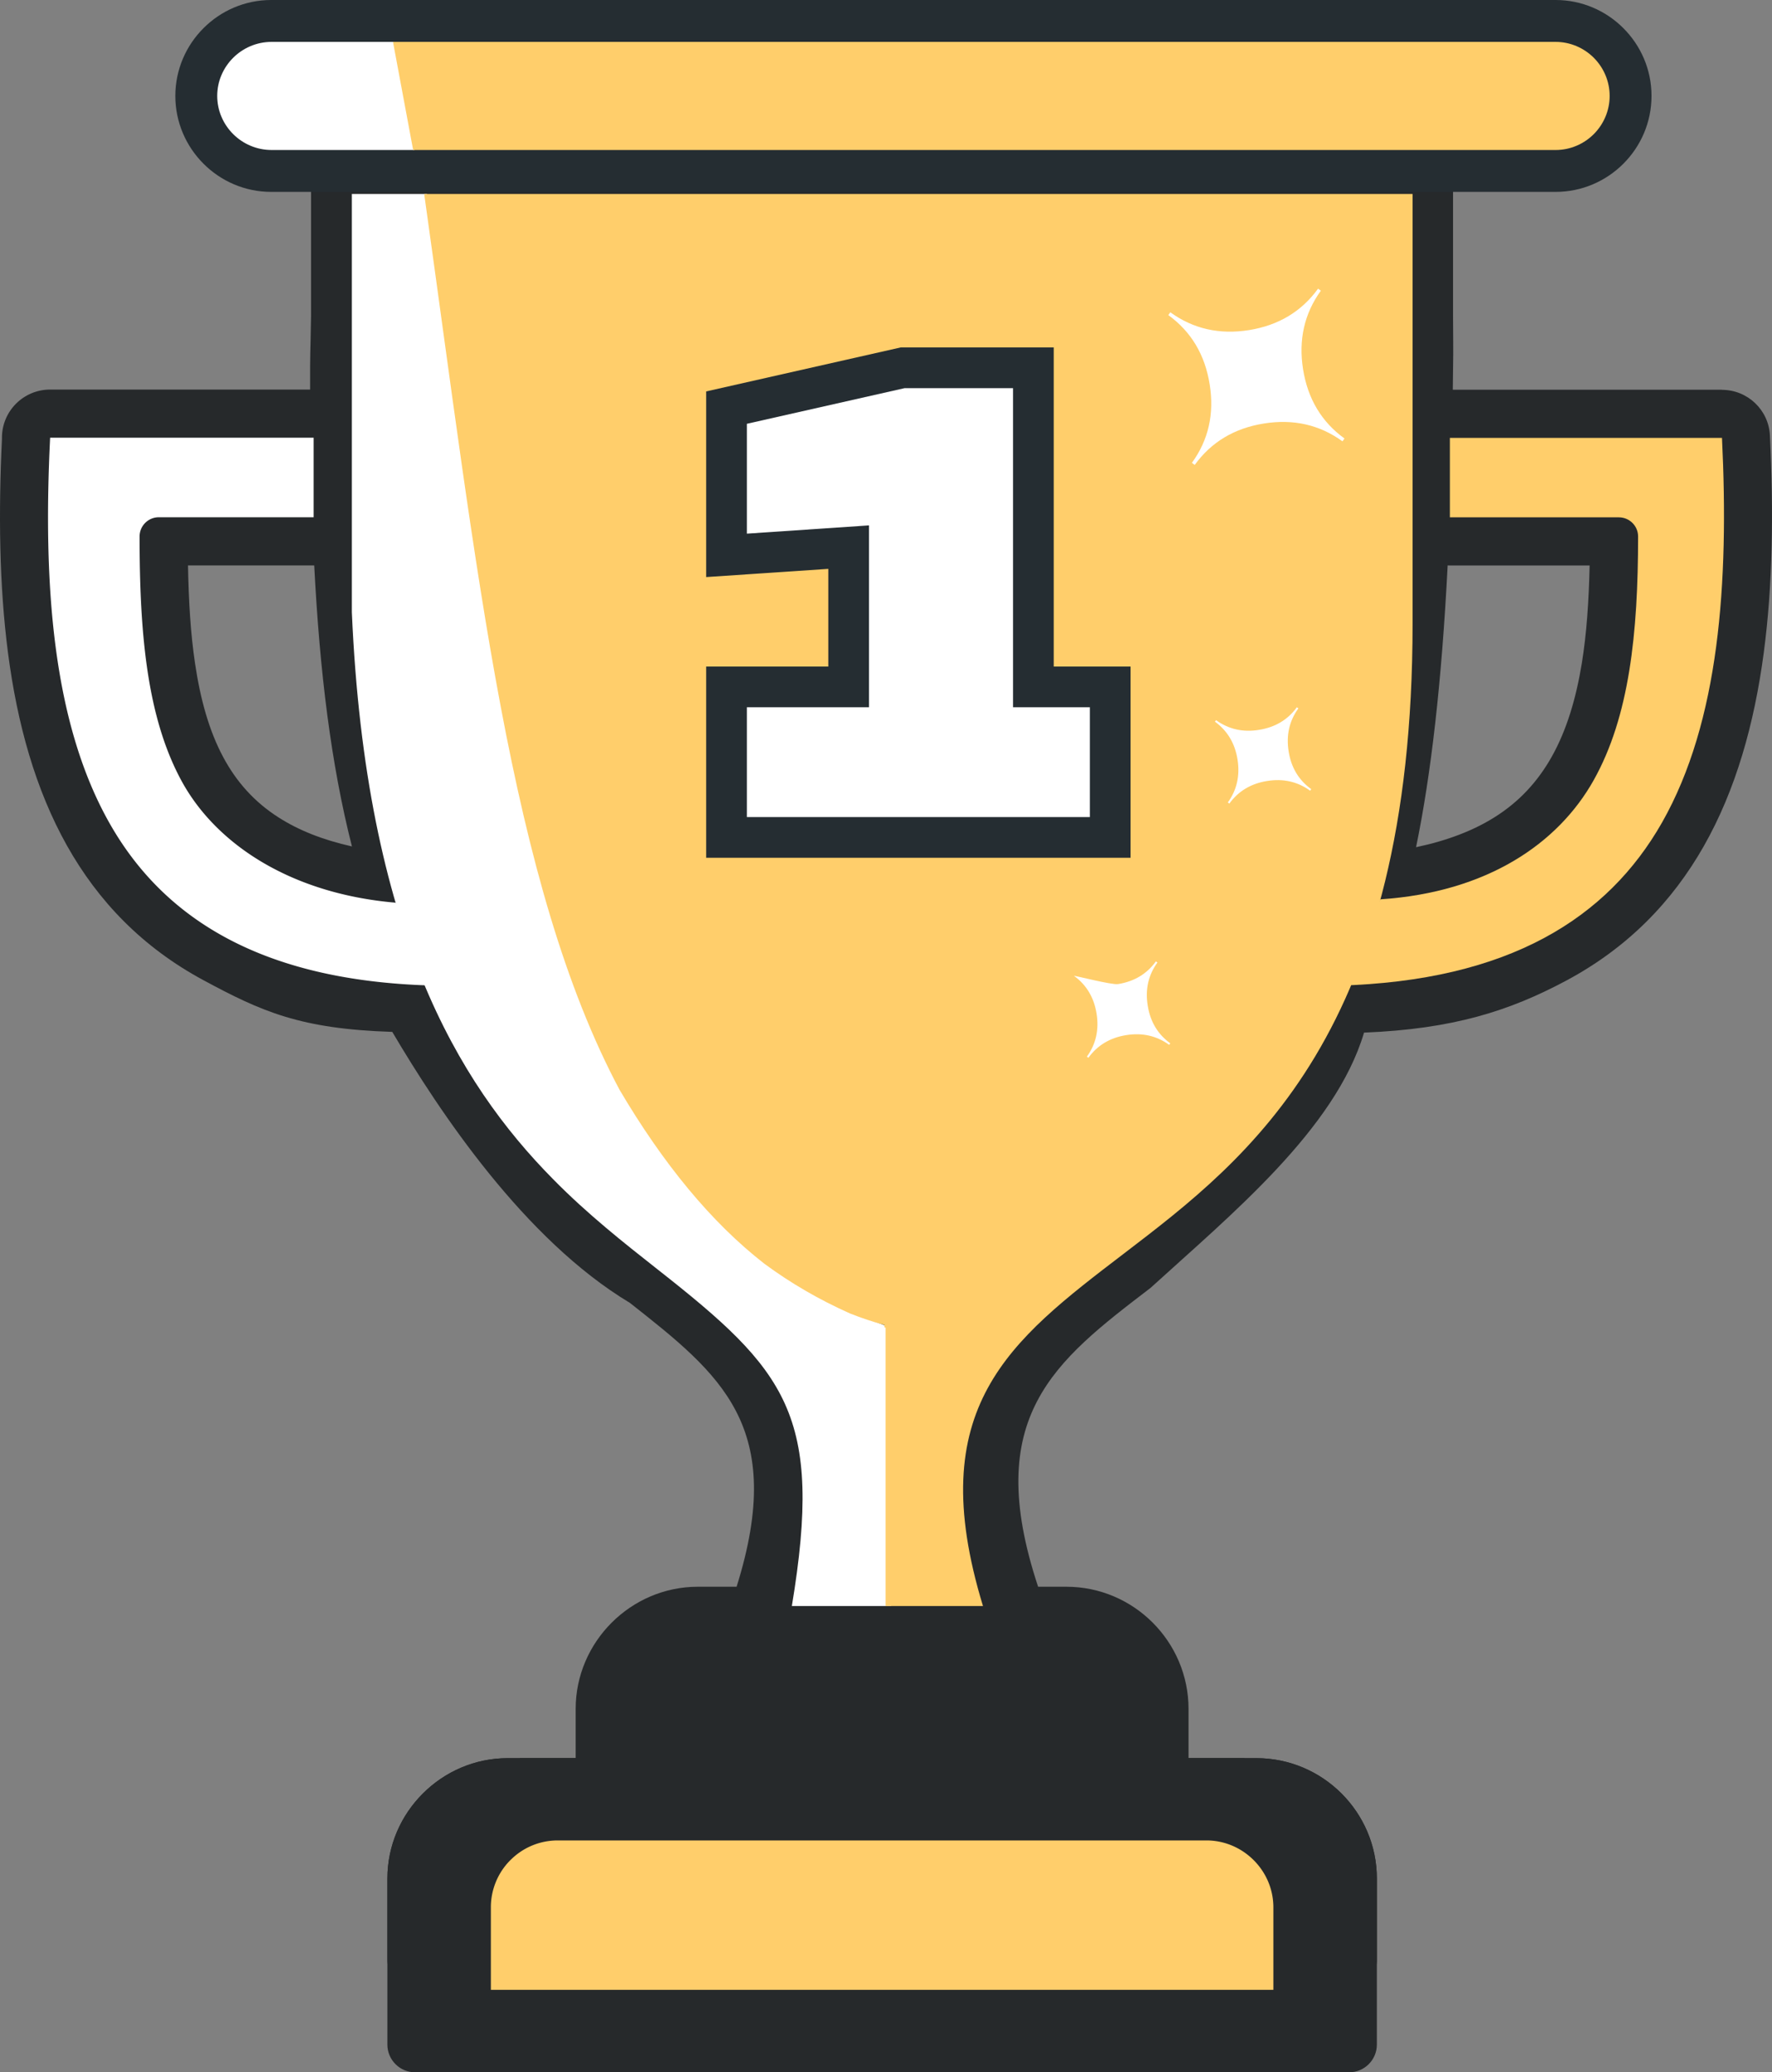 <svg xmlns="http://www.w3.org/2000/svg" shape-rendering="geometricPrecision" text-rendering="geometricPrecision" image-rendering="optimizeQuality" fill-rule="evenodd" clip-rule="evenodd" viewBox="0 0 438 512.01"><rect x="0" y="0" width="438" height="512.01" fill="#808080" stroke="none"/><path fill="#26292B" fill-rule="nonzero" d="M12.39 96.25h64.26c-.03-10.18.06-6.99.23-18.08V37.73h282.28v40.49c.08 11.25.06 8.04-.06 18.07h66.54v.03c6.3 0 11.56 4.95 11.85 11.31.9 18.52.73 36.72-1.53 53.67-2.34 17.61-6.92 33.87-14.83 47.78-7.78 13.68-18.77 25.06-33.97 33.19-14.1 7.54-28.08 11.98-50 12.86-7.1 23.94-33.07 45.13-52.79 63.09-23.78 18.17-41.69 31.87-27.77 73.82h6.99c16.62 0 30.19 13.57 30.19 30.19v12.16h16.79c8.17 0 15.62 3.34 21.03 8.73 5.39 5.4 8.73 12.82 8.73 21.02v20.19c0 3.77-3.07 6.84-6.85 6.84H102.6c-3.78 0-6.84-3.07-6.84-6.84v-20.19c0-8.16 3.33-15.58 8.72-20.98l.05-.04c5.4-5.39 12.82-8.73 20.98-8.73h16.78v-12.16c0-16.55 13.64-30.19 30.19-30.19h9.59c12.43-39.58-3.86-52.4-26.37-70.13-26.04-15.62-47.01-47.08-58.74-66.96-22.73-.72-32.29-5.02-46.69-12.78-15.11-8.14-26.01-19.53-33.7-33.21-7.8-13.88-12.31-30.11-14.6-47.71-2.17-16.7-2.35-34.57-1.49-52.77v-.33c0-6.58 5.33-11.9 11.91-11.9zm345.44 43.45c-1.49 29.14-4.12 51.71-7.81 69.62 7.74-1.63 14.11-4.1 19.3-7.34 6.2-3.86 10.82-8.93 14.24-15.02 3.69-6.58 6.01-14.37 7.44-23.13 1.18-7.29 1.73-15.38 1.92-24.11h-34.54l-.55-.02zm-280.16 0h-31.2c.15 8.73.64 16.85 1.74 24.22 1.31 8.83 3.47 16.63 6.96 23.14 3.23 6.05 7.68 11.1 13.77 14.96 4.86 3.1 10.81 5.49 18.05 7.11-5.15-20.25-7.97-43.1-9.32-69.43z"/><path fill="#FFCE6B" fill-rule="nonzero" d="M358.38 127.82h41.77c2.62 0 4.75 2.12 4.75 4.73 0 23.91-2.16 44.51-10.98 60.22-8.77 15.62-26.29 27.68-52.7 29.43-4.19 8.48-5.38 15.44-10.55 21.33 42.32-1.12 66.72-16.71 80.15-40.31 14.18-24.97 16.55-59.21 14.82-95.03h-67.26v19.63z"/><path fill="#fff" fill-rule="nonzero" d="M77.52 108.15H12.39c-1.77 35.81.51 70.03 14.55 95 13.25 23.57 37.45 39.15 79.59 40.34-3.23-5.9-2.53-12.09-8.75-20.46-26.13-2.24-44.66-14.66-53.07-30.39-8.42-15.71-10.21-36.25-10.21-60.1a4.75 4.75 0 0 1 4.74-4.74h38.28v-19.65z"/><path fill="#26292B" fill-rule="nonzero" d="M307.59 434.35v.04h2.98c8.17 0 15.63 3.33 21.02 8.73 5.4 5.4 8.74 12.82 8.74 21.02v41.02c0 3.78-3.08 6.85-6.85 6.85H102.6c-3.77 0-6.85-3.07-6.85-6.85v-41.02c0-8.16 3.34-15.58 8.74-20.97l.04-.05c5.4-5.4 12.82-8.73 20.98-8.73h2.98v-.04h179.1z"/><path fill="#FFCE6B" fill-rule="nonzero" d="M272.67 454.72h-134.8c-4.56 0-8.69 1.84-11.67 4.83l-.05.04a16.475 16.475 0 0 0-4.82 11.68v20.37h193.42v-20.37c0-4.53-1.84-8.65-4.87-11.68-2.98-2.98-7.11-4.87-11.67-4.87h-25.54z"/><path fill="#fff" fill-rule="nonzero" d="M195.73 396.8h24.55v-68.76c-85.58-30.43-94.33-134.96-114.74-280.12H86.97v103.34c1.71 39.31 8.3 68.41 17.37 90.7 8.99 22.02 20.54 37.41 32.36 49.37 8.62 8.76 17.64 15.84 25.9 22.35 31.8 24.98 40.98 35.89 33.13 83.12z"/><path fill="#FFCE6B" fill-rule="nonzero" d="M218.9 396.8h24.07c-14.98-49.06 6.5-65.44 34.8-87.05 31.04-23.7 71.39-54.47 71.39-155.74V47.92H104.85c13.18 93.71 21.21 170.49 48.28 221.32 10.74 18.21 22.63 32.75 35.84 43.02 6.41 4.73 13.42 8.82 21.11 12.25 2.79 1.11 5.63 2.07 8.53 2.85v.57l.29.11v68.76z"/><path fill="#fff" d="m289.27 257.78-.28.37c-3.09-2.23-6.63-3.04-10.62-2.4-3.98.63-7.1 2.51-9.34 5.59l-.38-.27c2.24-3.09 3.04-6.64 2.4-10.63-.64-3.98-2.5-7.1-5.58-9.33.09-.13 9.3 2.28 10.89 2.03 3.99-.64 7.1-2.5 9.35-5.6l.38.27c-2.24 3.09-3.05 6.64-2.4 10.63.62 3.98 2.49 7.1 5.58 9.34zm34.84-62.8-.28.38c-3.09-2.24-6.63-3.04-10.62-2.4-3.98.63-7.1 2.49-9.34 5.58l-.38-.27c2.24-3.09 3.03-6.64 2.4-10.62-.64-3.99-2.5-7.1-5.58-9.34l.27-.38c3.09 2.24 6.64 3.05 10.62 2.4 3.98-.63 7.11-2.49 9.35-5.58l.38.27c-2.24 3.09-3.05 6.63-2.41 10.62.62 3.99 2.49 7.1 5.59 9.34zm8.22-86.64-.5.7c-5.65-4.1-12.14-5.57-19.43-4.4-7.29 1.16-12.99 4.57-17.09 10.23l-.7-.51c4.1-5.65 5.58-12.13 4.39-19.43-1.17-7.3-4.58-13-10.22-17.08l.5-.69c5.66 4.09 12.14 5.56 19.44 4.4 7.29-1.17 12.98-4.58 17.08-10.24l.69.5c-4.09 5.65-5.56 12.14-4.4 19.43 1.17 7.3 4.58 13 10.24 17.09z"/><path fill="#252D32" fill-rule="nonzero" d="M67.04 0h317.48c6.52 0 12.46 2.67 16.74 6.96 4.29 4.28 6.96 10.21 6.96 16.74 0 6.53-2.67 12.47-6.96 16.75-4.28 4.29-10.22 6.96-16.74 6.96H67.04c-6.53 0-12.46-2.67-16.74-6.96-4.29-4.28-6.96-10.22-6.96-16.74 0-6.54 2.67-12.47 6.96-16.75C54.58 2.67 60.51 0 67.04 0z"/><path fill="#fff" d="m102.43 37.06-5.02-26.71H67.12c-3.69 0-7.06 1.51-9.48 3.92-2.43 2.42-3.95 5.76-3.95 9.43s1.52 7.02 3.95 9.44c2.42 2.41 5.79 3.92 9.48 3.92h35.31z"/><path fill="#FFCE6B" d="m102.12 37.06-4.98-26.71h287.38c3.66 0 7.01 1.51 9.43 3.92 2.41 2.42 3.92 5.76 3.92 9.44 0 3.66-1.51 7.01-3.92 9.43-2.42 2.41-5.77 3.92-9.43 3.92h-282.4z"/><path fill="#252D32" d="M269.39 211.93h-94.84v-47.24h30.19v-24.14l-30.19 2.03V96.71l48.09-10.87h37.82v78.85h18.99v47.24z"/><path fill="#fff" fill-rule="nonzero" d="M269.39 201.88h-84.78v-27.14h30.18v-44.93l-30.18 2.04v-27.14l39-8.81h26.79v78.84h18.99z"/></svg>